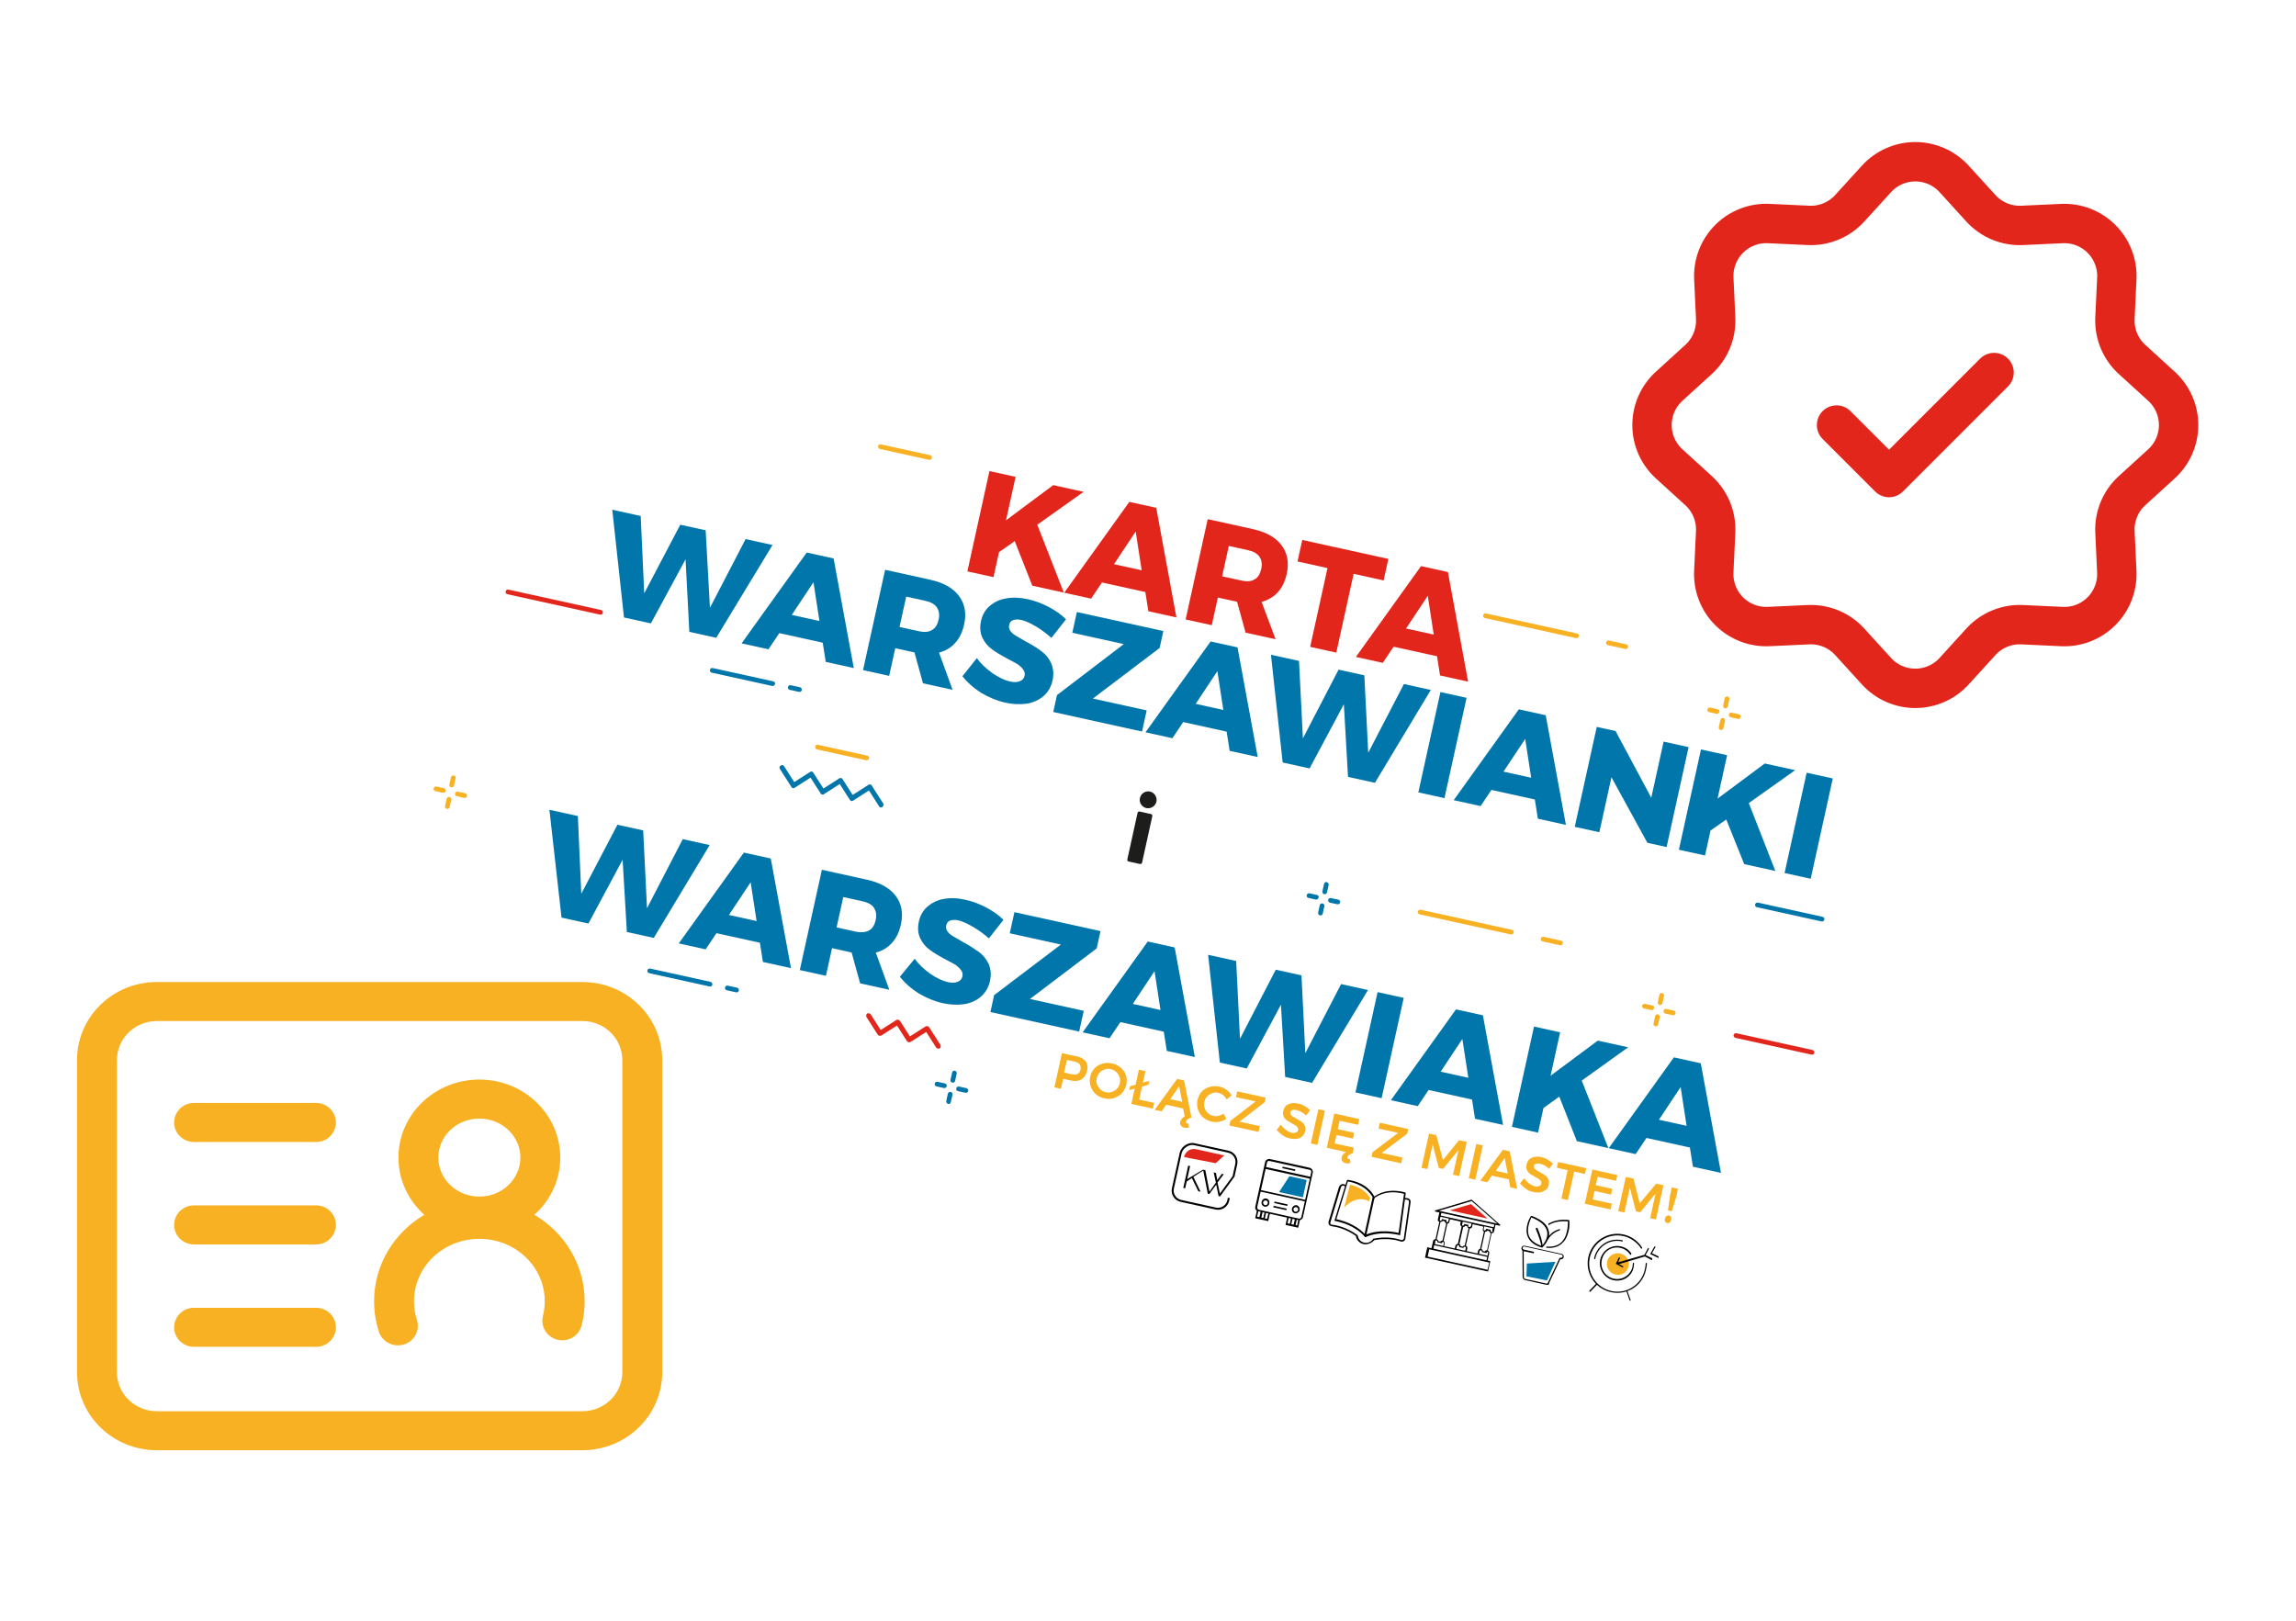 <svg width="405" height="286" viewBox="0 0 405 286" fill="none" xmlns="http://www.w3.org/2000/svg">
<g filter="url(#filter0_d_215_2585)">
<g clip-path="url(#clip0_215_2585)">
<path d="M382.636 90.045L59.964 19L22.501 189.149L345.173 260.194L382.636 90.045Z" fill="white"/>
<path d="M286.853 110.033L283.802 109.362C283.531 109.302 283.351 109.475 283.306 109.679C283.246 109.95 283.42 110.13 283.623 110.175L286.674 110.847C286.945 110.906 287.125 110.733 287.17 110.529C287.215 110.326 287.124 110.093 286.853 110.033Z" fill="#F7B122"/>
<path d="M278.177 108.123L262.111 104.585C261.907 104.541 261.659 104.699 261.615 104.903C261.555 105.174 261.728 105.354 261.932 105.399L277.998 108.936C278.269 108.996 278.449 108.822 278.494 108.619C278.606 108.431 278.448 108.182 278.177 108.123Z" fill="#F7B122"/>
<path d="M106.023 103.979L89.686 100.382C89.415 100.322 89.234 100.496 89.19 100.699C89.13 100.97 89.304 101.151 89.507 101.196L105.844 104.793C106.115 104.852 106.295 104.679 106.34 104.475C106.4 104.204 106.226 104.024 106.023 103.979Z" fill="#E3261C"/>
<path d="M164.063 76.672L155.386 74.761C155.115 74.702 154.935 74.875 154.89 75.079C154.845 75.282 155.004 75.53 155.207 75.575L163.884 77.485C164.155 77.545 164.336 77.371 164.38 77.168C164.425 76.965 164.266 76.717 164.063 76.672Z" fill="#F7B122"/>
<path d="M321.475 158.097L310.086 155.59C309.883 155.545 309.635 155.703 309.59 155.907C309.53 156.178 309.704 156.358 309.907 156.403L321.296 158.91C321.567 158.97 321.747 158.797 321.792 158.593C321.905 158.405 321.746 158.157 321.475 158.097Z" fill="#0076AA"/>
<path d="M141.117 117.605L139.49 117.247C139.219 117.187 139.038 117.361 138.993 117.564C138.934 117.835 139.107 118.016 139.311 118.06L140.938 118.419C141.209 118.478 141.389 118.305 141.434 118.102C141.479 117.898 141.32 117.65 141.117 117.605Z" fill="#0076AA"/>
<path d="M136.375 116.561L125.732 114.218C125.461 114.158 125.28 114.332 125.236 114.535C125.176 114.806 125.349 114.986 125.553 115.031L136.196 117.374C136.467 117.434 136.647 117.261 136.692 117.057C136.804 116.869 136.646 116.621 136.375 116.561Z" fill="#0076AA"/>
<path d="M304.234 119.546L303.95 120.834C303.905 121.037 304.064 121.285 304.267 121.33C304.471 121.375 304.719 121.216 304.764 121.013L305.047 119.725C305.107 119.454 304.933 119.273 304.73 119.228C304.527 119.184 304.278 119.342 304.234 119.546Z" fill="#F7B122"/>
<path d="M302.958 121.468L301.67 121.185C301.467 121.14 301.219 121.299 301.174 121.502C301.114 121.773 301.288 121.953 301.491 121.998L302.779 122.282C302.983 122.327 303.231 122.168 303.276 121.965C303.388 121.776 303.23 121.528 302.958 121.468Z" fill="#F7B122"/>
<path d="M303.996 124.824L304.28 123.536C304.339 123.265 304.166 123.085 303.962 123.04C303.691 122.98 303.511 123.154 303.466 123.357L303.183 124.645C303.123 124.916 303.296 125.096 303.5 125.141C303.703 125.186 303.951 125.027 303.996 124.824Z" fill="#F7B122"/>
<path d="M305.271 122.902L306.559 123.185C306.83 123.245 307.01 123.071 307.055 122.868C307.115 122.597 306.941 122.416 306.738 122.372L305.45 122.088C305.179 122.028 304.998 122.202 304.953 122.405C304.909 122.609 305.067 122.857 305.271 122.902Z" fill="#F7B122"/>
<path d="M187.653 100.914L182.094 99.69L178.992 91.828L176.217 93.776L175.247 98.183L170.638 97.168L174.533 79.475L179.143 80.49L177.456 88.15L185.786 81.953L191.141 83.132L182.969 88.937L187.653 100.914Z" fill="#E3261C"/>
<path d="M202.564 104.197L202.031 100.811L194.371 99.124L192.464 101.974L187.719 100.929L199.207 84.908L203.952 85.953L207.513 105.287L202.564 104.197ZM196.503 95.897L201.383 96.972L200.331 90.13L196.503 95.897Z" fill="#E3261C"/>
<path d="M219.714 107.973L218.212 102.525L218.145 102.51L214.823 101.779L213.748 106.66L209.139 105.645L213.034 87.952L220.965 89.698C223.338 90.221 224.981 91.151 226.03 92.519C227.079 93.888 227.414 95.596 226.981 97.562C226.683 98.918 226.158 100.01 225.407 100.84C224.655 101.67 223.678 102.236 222.541 102.555L225.001 109.137L219.714 107.973ZM215.576 98.036L218.965 98.782C219.914 98.991 220.705 98.952 221.284 98.582C221.931 98.227 222.283 97.594 222.477 96.712C222.671 95.831 222.535 95.161 222.164 94.582C221.727 93.988 221.094 93.636 220.145 93.427L216.755 92.68L215.576 98.036Z" fill="#E3261C"/>
<path d="M229.712 91.624L244.897 94.967L244.061 98.763L238.773 97.599L235.713 111.496L231.104 110.481L234.164 96.584L228.876 95.42L229.712 91.624Z" fill="#E3261C"/>
<path d="M254.016 115.525L253.482 112.138L245.822 110.452L243.915 113.301L239.17 112.257L250.658 96.236L255.403 97.28L258.964 116.615L254.016 115.525ZM248.022 107.24L252.902 108.315L251.85 101.473L248.022 107.24Z" fill="#E3261C"/>
<path d="M131.522 91.469L136.267 92.514L126.338 108.878L121.593 107.834L120.928 95.036L114.814 106.341L110.069 105.296L107.999 86.29L113.015 87.394L113.637 101.035L119.998 88.932L124.472 89.917L125.229 103.588L131.522 91.469Z" fill="#0076AA"/>
<path d="M145.657 113.132L145.124 109.745L137.463 108.058L135.557 110.908L130.812 109.863L142.299 93.842L147.044 94.887L150.606 114.221L145.657 113.132ZM139.663 104.847L144.544 105.921L143.492 99.08L139.663 104.847Z" fill="#0076AA"/>
<path d="M162.808 116.908L161.307 111.46L161.239 111.445L157.918 110.714L156.843 115.595L152.233 114.58L156.129 96.887L164.06 98.633C166.433 99.156 168.076 100.086 169.125 101.454C170.174 102.822 170.509 104.531 170.076 106.497C169.777 107.852 169.253 108.945 168.501 109.775C167.75 110.604 166.84 111.186 165.636 111.489L168.028 118.057L162.808 116.908ZM158.671 106.971L162.06 107.717C163.009 107.926 163.8 107.887 164.379 107.517C165.025 107.161 165.378 106.528 165.572 105.647C165.766 104.766 165.629 104.096 165.259 103.517C164.821 102.923 164.188 102.571 163.239 102.362L159.85 101.615L158.671 106.971Z" fill="#0076AA"/>
<path d="M182.717 106.864C181.707 106.286 180.871 105.888 180.125 105.724C179.583 105.605 179.078 105.636 178.695 105.765C178.311 105.893 178.101 106.203 178.011 106.609C177.922 107.016 177.998 107.317 178.209 107.648C178.421 107.979 178.782 108.272 179.159 108.497C179.536 108.722 180.102 109.06 180.923 109.525C182.069 110.132 183.011 110.695 183.735 111.281C184.474 111.799 185.032 112.491 185.41 113.356C185.788 114.221 185.918 115.244 185.665 116.397C185.411 117.549 184.848 118.491 184.059 119.171C183.27 119.85 182.239 120.334 181.065 120.502C179.891 120.669 178.626 120.604 177.338 120.321C175.847 119.992 174.483 119.408 173.096 118.605C171.724 117.734 170.653 116.788 169.762 115.667L172.316 112.463C173.018 113.47 173.968 114.319 175.069 115.13C176.185 115.873 177.21 116.383 178.159 116.592C178.837 116.741 179.409 116.725 179.875 116.544C180.342 116.362 180.62 116.068 180.724 115.593C180.814 115.187 180.753 114.818 180.473 114.472C180.262 114.141 179.9 113.848 179.538 113.555C179.093 113.315 178.528 112.978 177.759 112.595C176.614 111.988 175.672 111.425 175.001 110.922C174.262 110.404 173.703 109.712 173.31 108.915C172.917 108.117 172.787 107.094 173.041 105.941C173.28 104.857 173.76 103.967 174.549 103.288C175.338 102.609 176.301 102.11 177.475 101.942C178.664 101.707 179.929 101.772 181.353 102.086C182.641 102.369 183.816 102.841 185.03 103.464C186.175 104.071 187.223 104.799 188.038 105.619L185.469 108.891C184.572 108.125 183.659 107.426 182.717 106.864Z" fill="#0076AA"/>
<path d="M189.955 104.335L205.207 107.693L204.55 110.676L192.778 119.598L202.268 121.687L201.447 125.416L185.788 121.968L186.445 118.985L198.232 109.995L189.149 107.995L189.955 104.335Z" fill="#0076AA"/>
<path d="M216.903 128.819L216.37 125.432L208.71 123.745L206.803 126.595L202.058 125.55L213.545 109.529L218.291 110.574L221.852 129.908L216.903 128.819ZM210.909 120.534L215.79 121.608L214.738 114.767L210.909 120.534Z" fill="#0076AA"/>
<path d="M247.642 117.036L252.387 118.081L242.527 134.46L237.781 133.415L237.049 120.603L231.003 131.923L226.257 130.878L224.188 111.872L229.136 112.961L229.825 126.617L236.118 114.499L240.66 115.499L241.349 129.155L247.642 117.036Z" fill="#0076AA"/>
<path d="M258.693 119.469L254.083 118.454L250.187 136.147L254.797 137.162L258.693 119.469Z" fill="#0076AA"/>
<path d="M323.292 133.693L318.683 132.678L314.787 150.37L319.397 151.385L323.292 133.693Z" fill="#0076AA"/>
<path d="M271.268 140.789L270.735 137.402L263.075 135.715L261.168 138.565L256.423 137.52L267.911 121.499L272.656 122.544L276.217 141.878L271.268 140.789ZM265.207 132.489L270.087 133.563L269.035 126.722L265.207 132.489Z" fill="#0076AA"/>
<path d="M313.161 150.012L307.67 148.803L304.501 140.927L301.726 142.875L300.756 147.281L296.146 146.266L300.042 128.573L304.652 129.588L302.965 137.248L311.295 131.051L316.65 132.23L308.478 138.036L313.161 150.012Z" fill="#0076AA"/>
<path d="M293.978 145.789L290.589 145.043L284.249 133.483L282.115 143.177L277.777 142.222L281.657 124.597L284.979 125.328L291.273 137.091L293.452 127.194L297.859 128.164L293.978 145.789Z" fill="#0076AA"/>
<path d="M191.486 183.565C191.818 183.993 191.902 184.58 191.752 185.258C191.603 185.936 191.28 186.433 190.784 186.751C190.288 187.068 189.633 187.137 188.887 186.973L187.532 186.674L187.143 188.437L185.991 188.183L187.319 182.15L189.828 182.702C190.588 182.798 191.086 183.121 191.486 183.565ZM190.067 185.811C190.383 185.667 190.51 185.411 190.6 185.004C190.675 184.665 190.599 184.364 190.44 184.116C190.214 183.853 189.958 183.726 189.483 183.621L188.195 183.338L187.703 185.575L188.991 185.858C189.465 185.963 189.819 185.969 190.067 185.811Z" fill="#F7B122"/>
<path d="M197.699 184.72C198.114 185.095 198.446 185.524 198.613 186.058C198.779 186.592 198.795 187.164 198.676 187.707C198.557 188.249 198.302 188.761 197.926 189.176C197.55 189.591 197.069 189.84 196.52 190.075C195.986 190.242 195.414 190.258 194.803 190.123C194.193 189.989 193.681 189.734 193.266 189.358C192.851 188.983 192.534 188.487 192.367 187.952C192.201 187.418 192.185 186.846 192.304 186.304C192.423 185.761 192.678 185.249 193.054 184.834C193.43 184.419 193.911 184.17 194.445 184.003C194.979 183.837 195.552 183.82 196.162 183.955C196.772 184.089 197.284 184.344 197.699 184.72ZM194.861 185.019C194.478 185.147 194.229 185.306 193.951 185.6C193.673 185.894 193.531 186.218 193.456 186.557C193.367 186.964 193.36 187.318 193.504 187.634C193.632 188.018 193.859 188.281 194.085 188.544C194.379 188.822 194.703 188.964 195.042 189.039C195.381 189.113 195.735 189.12 196.119 188.992C196.502 188.863 196.751 188.704 197.029 188.41C197.307 188.116 197.449 187.792 197.524 187.453C197.613 187.046 197.62 186.692 197.476 186.376C197.348 185.993 197.189 185.745 196.895 185.467C196.601 185.189 196.277 185.046 195.938 184.971C195.531 184.882 195.177 184.875 194.861 185.019Z" fill="#F7B122"/>
<path d="M200.942 190.338L203.586 190.92L203.362 191.937L199.566 191.101L200.163 188.389L199.177 188.67L199.326 187.992L200.312 187.711L200.894 185.068L202.046 185.321L201.599 187.355L202.735 187.037L202.586 187.714L201.449 188.033L200.942 190.338Z" fill="#F7B122"/>
<path d="M209.478 193.851C209.312 193.957 209.215 194.078 209.185 194.213C209.17 194.281 209.155 194.349 209.208 194.432C209.261 194.514 209.261 194.514 209.328 194.529C209.464 194.559 209.532 194.574 209.615 194.521L209.736 195.259C209.435 195.335 209.149 195.343 208.946 195.298C208.675 195.238 208.486 195.126 208.313 194.945C208.207 194.78 208.116 194.547 208.176 194.276C208.266 193.869 208.544 193.575 208.957 193.31L208.698 191.903L205.716 191.246L204.89 192.415L203.67 192.146L207.642 186.695L208.862 186.964L210.177 193.579L210.042 193.549C209.824 193.572 209.575 193.731 209.478 193.851ZM206.429 190.266L208.531 190.729L207.998 187.982L206.429 190.266Z" fill="#F7B122"/>
<path d="M215.757 189.548C215.515 189.353 215.191 189.21 214.92 189.151C214.514 189.061 214.16 189.054 213.844 189.198C213.46 189.327 213.212 189.485 212.934 189.779C212.656 190.074 212.514 190.398 212.439 190.737C212.364 191.075 212.343 191.497 212.486 191.813C212.615 192.197 212.774 192.445 213.068 192.723C213.362 193.001 213.686 193.143 214.025 193.218C214.296 193.278 214.65 193.284 214.951 193.209C215.252 193.133 215.568 192.989 215.816 192.83L216.33 193.725C215.916 193.99 215.517 194.186 215.081 194.232C214.629 194.346 214.208 194.324 213.733 194.22C213.123 194.086 212.678 193.845 212.196 193.455C211.781 193.079 211.464 192.583 211.297 192.049C211.13 191.515 211.114 190.942 211.234 190.4C211.353 189.858 211.608 189.345 211.984 188.931C212.359 188.516 212.841 188.266 213.375 188.1C213.909 187.933 214.481 187.917 215.091 188.051C215.498 188.141 215.958 188.313 216.32 188.606C216.696 188.831 216.976 189.177 217.24 189.59L216.368 190.322C216.224 190.006 215.998 189.743 215.757 189.548Z" fill="#F7B122"/>
<path d="M218.246 188.888L223.263 189.992L223.084 190.806L218.633 194.233L222.226 195.024L222.002 196.041L216.85 194.906L217.029 194.093L221.48 190.666L218.023 189.905L218.246 188.888Z" fill="#F7B122"/>
<path d="M229.531 192.51C229.207 192.367 228.951 192.24 228.68 192.18C228.408 192.12 228.19 192.143 227.972 192.166C227.806 192.272 227.641 192.378 227.611 192.513C227.581 192.649 227.604 192.867 227.657 192.95C227.763 193.115 227.884 193.213 228.004 193.311C228.193 193.423 228.381 193.536 228.637 193.663C229.014 193.888 229.323 194.099 229.58 194.226C229.821 194.421 229.994 194.602 230.138 194.918C230.282 195.234 230.29 195.52 230.2 195.926C230.111 196.333 229.983 196.589 229.72 196.816C229.457 197.042 229.141 197.186 228.772 197.247C228.404 197.308 227.982 197.286 227.507 197.181C227.033 197.077 226.573 196.905 226.211 196.612C225.782 196.304 225.487 196.026 225.208 195.68L225.907 194.768C226.186 195.114 226.48 195.392 226.774 195.67C227.151 195.895 227.46 196.105 227.799 196.18C228.138 196.254 228.356 196.231 228.589 196.14C228.823 196.05 228.92 195.929 228.965 195.726C229.01 195.522 228.972 195.372 228.919 195.289C228.813 195.124 228.693 195.026 228.572 194.928C228.384 194.816 228.195 194.703 227.939 194.576C227.562 194.35 227.253 194.14 226.997 194.013C226.755 193.818 226.582 193.637 226.438 193.321C226.28 193.073 226.287 192.719 226.376 192.312C226.451 191.974 226.593 191.65 226.856 191.423C227.119 191.197 227.435 191.053 227.804 190.992C228.173 190.931 228.594 190.953 229.069 191.057C229.476 191.147 229.867 191.304 230.177 191.515C230.553 191.74 230.863 191.95 231.089 192.213L230.391 193.125C230.149 192.93 229.84 192.72 229.531 192.51Z" fill="#F7B122"/>
<path d="M233.703 192.291L232.551 192.038L231.222 198.071L232.375 198.324L233.703 192.291Z" fill="#F7B122"/>
<path d="M237.949 200.12C237.783 200.226 237.686 200.347 237.656 200.482C237.641 200.55 237.626 200.618 237.679 200.701C237.732 200.783 237.732 200.783 237.8 200.798C237.935 200.828 238.003 200.843 238.086 200.79L238.207 201.528C237.906 201.604 237.62 201.612 237.417 201.567C237.146 201.507 236.89 201.38 236.784 201.214C236.678 201.049 236.587 200.816 236.647 200.544C236.737 200.138 237.015 199.844 237.428 199.579L234.039 198.833L235.367 192.8L239.773 193.77L239.55 194.787L236.296 194.07L235.967 195.562L238.882 196.203L238.658 197.22L235.743 196.579L235.415 198.07L238.805 198.816L238.581 199.833C238.362 199.856 238.114 200.015 237.949 200.12Z" fill="#F7B122"/>
<path d="M243.394 194.425L248.411 195.53L248.232 196.343L243.713 199.755L247.374 200.561L247.15 201.578L241.93 200.428L242.11 199.615L246.628 196.203L243.17 195.442L243.394 194.425Z" fill="#F7B122"/>
<path d="M252.072 196.336L253.36 196.619L254.528 200.999L257.36 197.5L258.716 197.798L257.387 203.832L256.303 203.593L257.258 199.254L254.539 202.565L253.793 202.401L252.716 198.254L251.761 202.593L250.744 202.369L252.072 196.336Z" fill="#F7B122"/>
<path d="M261.563 198.425L260.41 198.172L259.082 204.205L260.234 204.459L261.563 198.425Z" fill="#F7B122"/>
<path d="M266.403 205.817L266.145 204.409L263.162 203.753L262.336 204.921L261.116 204.653L265.088 199.201L266.308 199.47L267.624 206.085L266.403 205.817ZM263.846 202.908L265.947 203.371L265.415 200.624L263.846 202.908Z" fill="#F7B122"/>
<path d="M272.509 201.972C272.185 201.83 271.929 201.702 271.658 201.643C271.386 201.583 271.168 201.606 270.95 201.629C270.784 201.735 270.619 201.84 270.589 201.976C270.559 202.112 270.582 202.33 270.635 202.413C270.741 202.578 270.862 202.676 270.982 202.773C271.103 202.871 271.359 202.998 271.615 203.126C271.992 203.351 272.301 203.561 272.557 203.689C272.799 203.884 272.972 204.064 273.116 204.38C273.26 204.696 273.268 204.982 273.178 205.389C273.089 205.796 272.961 206.052 272.63 206.263C272.367 206.49 272.051 206.634 271.683 206.694C271.314 206.755 270.892 206.734 270.418 206.629C269.943 206.525 269.483 206.352 269.121 206.06C268.692 205.752 268.398 205.474 268.118 205.128L268.817 204.216C269.096 204.561 269.39 204.839 269.684 205.117C270.061 205.342 270.37 205.553 270.709 205.627C271.048 205.702 271.266 205.679 271.5 205.588C271.733 205.497 271.831 205.377 271.875 205.173C271.92 204.97 271.882 204.819 271.829 204.737C271.724 204.571 271.603 204.474 271.482 204.376C271.362 204.278 271.105 204.151 270.849 204.023C270.472 203.798 270.163 203.588 269.907 203.461C269.666 203.265 269.492 203.085 269.348 202.769C269.19 202.521 269.197 202.167 269.286 201.76C269.361 201.421 269.503 201.097 269.766 200.871C270.029 200.645 270.345 200.501 270.714 200.44C271.083 200.379 271.505 200.401 271.911 200.49C272.318 200.58 272.71 200.737 273.019 200.947C273.396 201.173 273.705 201.383 273.931 201.646L273.233 202.558C273.127 202.393 272.818 202.183 272.509 201.972Z" fill="#F7B122"/>
<path d="M274.85 201.351L279.798 202.44L279.574 203.457L277.676 203.039L276.572 208.056L275.419 207.802L276.524 202.786L274.626 202.368L274.85 201.351Z" fill="#F7B122"/>
<path d="M280.882 202.679L285.288 203.649L285.064 204.666L281.81 203.95L281.482 205.441L284.397 206.083L284.173 207.099L281.258 206.458L280.93 207.949L284.319 208.695L284.095 209.712L279.553 208.712L280.882 202.679Z" fill="#F7B122"/>
<path d="M286.782 203.978L288.138 204.277L289.238 208.641L292.137 205.157L293.425 205.441L292.097 211.474L291.08 211.25L292.036 206.912L289.317 210.222L288.571 210.058L287.494 205.912L286.538 210.25L285.454 210.011L286.782 203.978Z" fill="#F7B122"/>
<path d="M294.746 211.062C294.852 211.227 294.822 211.363 294.777 211.566C294.732 211.77 294.635 211.89 294.537 212.011C294.372 212.117 294.221 212.155 294.085 212.125C293.95 212.095 293.761 211.982 293.724 211.832C293.618 211.666 293.648 211.531 293.692 211.328C293.737 211.124 293.835 211.004 293.932 210.883C294.098 210.777 294.248 210.739 294.384 210.769C294.587 210.814 294.708 210.911 294.746 211.062ZM294.901 205.837L295.986 206.075L295.658 207.567L294.902 210.03L294.224 209.881L294.573 207.328L294.901 205.837Z" fill="#F7B122"/>
<path d="M233.549 152.314L233.266 153.602C233.206 153.873 233.379 154.053 233.583 154.098C233.854 154.158 234.034 153.984 234.079 153.781L234.363 152.493C234.422 152.222 234.249 152.041 234.045 151.996C233.857 151.884 233.609 152.043 233.549 152.314Z" fill="#0076AA"/>
<path d="M232.274 154.236L230.986 153.952C230.782 153.908 230.534 154.066 230.49 154.27C230.43 154.541 230.603 154.721 230.807 154.766L232.095 155.049C232.298 155.094 232.546 154.936 232.591 154.732C232.651 154.461 232.545 154.296 232.274 154.236Z" fill="#0076AA"/>
<path d="M233.327 157.524L233.611 156.236C233.67 155.965 233.497 155.785 233.293 155.74C233.022 155.68 232.842 155.854 232.797 156.057L232.514 157.345C232.454 157.616 232.627 157.797 232.831 157.842C233.034 157.886 233.267 157.796 233.327 157.524Z" fill="#0076AA"/>
<path d="M234.604 155.602L235.892 155.886C236.095 155.93 236.343 155.772 236.388 155.568C236.448 155.297 236.274 155.117 236.071 155.072L234.783 154.789C234.512 154.729 234.331 154.902 234.286 155.106C234.242 155.309 234.332 155.542 234.604 155.602Z" fill="#0076AA"/>
<path d="M152.962 129.666L144.285 127.755C144.014 127.696 143.833 127.869 143.788 128.073C143.744 128.276 143.902 128.524 144.106 128.569L152.782 130.479C153.054 130.539 153.234 130.365 153.279 130.162C153.391 129.974 153.233 129.725 152.962 129.666Z" fill="#F7B122"/>
<path d="M130.018 170.6L128.391 170.241C128.12 170.182 127.94 170.355 127.895 170.559C127.835 170.83 128.009 171.01 128.212 171.055L129.839 171.413C130.11 171.473 130.29 171.299 130.335 171.096C130.38 170.893 130.221 170.644 130.018 170.6Z" fill="#0076AA"/>
<path d="M125.341 169.57L114.699 167.227C114.428 167.167 114.247 167.34 114.202 167.544C114.143 167.815 114.316 167.995 114.52 168.04L125.162 170.383C125.434 170.443 125.614 170.269 125.659 170.066C125.703 169.863 125.545 169.615 125.341 169.57Z" fill="#0076AA"/>
<path d="M167.948 185.56L167.664 186.848C167.604 187.119 167.778 187.3 167.981 187.345C168.252 187.404 168.433 187.231 168.477 187.027L168.761 185.739C168.806 185.536 168.647 185.288 168.444 185.243C168.24 185.198 168.007 185.289 167.948 185.56Z" fill="#0076AA"/>
<path d="M166.671 187.483L165.383 187.199C165.112 187.14 164.932 187.313 164.887 187.517C164.827 187.788 165.001 187.968 165.204 188.013L166.492 188.296C166.763 188.356 166.944 188.183 166.988 187.979C167.033 187.776 166.942 187.543 166.671 187.483Z" fill="#0076AA"/>
<path d="M167.725 190.771L168.009 189.483C168.069 189.212 167.895 189.032 167.692 188.987C167.421 188.927 167.24 189.101 167.196 189.304L166.912 190.592C166.867 190.795 167.026 191.043 167.229 191.088C167.418 191.201 167.666 191.042 167.725 190.771Z" fill="#0076AA"/>
<path d="M169.002 188.849L170.29 189.133C170.561 189.192 170.742 189.019 170.786 188.815C170.831 188.612 170.672 188.364 170.469 188.319L169.181 188.036C168.91 187.976 168.73 188.149 168.685 188.353C168.625 188.624 168.731 188.789 169.002 188.849Z" fill="#0076AA"/>
<path d="M79.555 133.476L79.271 134.764C79.212 135.035 79.385 135.215 79.589 135.26C79.86 135.32 80.04 135.146 80.085 134.943L80.368 133.655C80.428 133.384 80.255 133.203 80.051 133.158C79.848 133.114 79.6 133.272 79.555 133.476Z" fill="#F7B122"/>
<path d="M78.28 135.398L76.992 135.114C76.788 135.07 76.54 135.228 76.495 135.432C76.436 135.703 76.609 135.883 76.813 135.928L78.101 136.211C78.372 136.271 78.552 136.098 78.597 135.894C78.642 135.691 78.551 135.458 78.28 135.398Z" fill="#F7B122"/>
<path d="M79.318 138.754L79.602 137.466C79.662 137.195 79.488 137.014 79.285 136.97C79.081 136.925 78.833 137.083 78.788 137.287L78.505 138.575C78.46 138.778 78.619 139.026 78.822 139.071C79.025 139.116 79.273 138.957 79.318 138.754Z" fill="#F7B122"/>
<path d="M80.595 136.831L81.883 137.115C82.154 137.175 82.334 137.001 82.379 136.798C82.424 136.595 82.265 136.346 82.062 136.302L80.774 136.018C80.503 135.958 80.322 136.132 80.278 136.335C80.233 136.539 80.324 136.772 80.595 136.831Z" fill="#F7B122"/>
<path d="M137.585 132.037L139.594 135.181C139.685 135.414 140.024 135.488 140.204 135.315L143.347 133.306C143.114 133.397 142.843 133.337 142.737 133.172L144.746 136.315C144.837 136.548 145.176 136.623 145.356 136.449L148.499 134.44C148.334 134.546 147.995 134.471 147.889 134.306L149.898 137.449C150.056 137.697 150.328 137.757 150.508 137.584L153.651 135.575C153.486 135.68 153.147 135.606 153.041 135.44L155.05 138.584C155.141 138.817 155.479 138.891 155.66 138.718C155.825 138.612 155.9 138.273 155.794 138.108L153.785 134.965C153.695 134.731 153.356 134.657 153.175 134.83L150.032 136.839C150.265 136.748 150.537 136.808 150.642 136.973L148.633 133.83C148.543 133.597 148.204 133.522 148.023 133.696L144.88 135.705C145.046 135.599 145.385 135.674 145.49 135.839L143.482 132.696C143.323 132.448 143.052 132.388 142.871 132.562L139.728 134.57C139.894 134.465 140.233 134.539 140.338 134.705L138.33 131.562C138.171 131.314 137.9 131.254 137.72 131.427C137.486 131.518 137.427 131.789 137.585 132.037Z" fill="#0076AA"/>
<path d="M165.891 180.701L163.882 177.558C163.776 177.393 163.505 177.333 163.272 177.424L160.129 179.433C160.309 179.259 160.648 179.334 160.739 179.567L158.73 176.424C158.556 176.243 158.285 176.184 158.12 176.289L154.977 178.298C155.157 178.125 155.496 178.199 155.587 178.433L153.578 175.289C153.472 175.124 153.133 175.049 152.968 175.155C152.803 175.261 152.728 175.6 152.834 175.765L154.842 178.908C154.948 179.074 155.287 179.148 155.453 179.043L158.596 177.034C158.348 177.192 158.076 177.133 157.986 176.899L159.994 180.043C160.1 180.208 160.439 180.283 160.604 180.177L163.748 178.168C163.567 178.342 163.296 178.282 163.137 178.034L165.146 181.177C165.252 181.342 165.523 181.402 165.756 181.311C165.922 181.206 165.981 180.934 165.891 180.701Z" fill="#E3261C"/>
<path d="M120.436 144.395L125.181 145.44L115.32 161.819L110.575 160.774L109.827 148.029L103.796 159.282L99.051 158.237L96.913 139.216L101.929 140.32L102.536 154.029L108.912 141.858L113.453 142.858L114.128 156.581L120.436 144.395Z" fill="#0076AA"/>
<path d="M134.573 166.058L134.04 162.671L126.379 160.985L124.473 163.834L119.728 162.79L131.215 146.769L135.961 147.813L139.522 167.148L134.573 166.058ZM128.579 157.773L133.46 158.848L132.408 152.006L128.579 157.773Z" fill="#0076AA"/>
<path d="M151.723 169.834L150.221 164.386L150.086 164.357L146.764 163.625L145.69 168.506L141.08 167.491L144.976 149.798L152.907 151.545C155.212 152.052 156.922 152.997 157.972 154.366C159.021 155.734 159.355 157.442 158.923 159.408C158.624 160.764 158.099 161.856 157.348 162.686C156.597 163.516 155.687 164.097 154.483 164.401L156.875 170.969L151.723 169.834ZM147.57 159.965L150.96 160.711C151.909 160.92 152.714 160.813 153.278 160.511C153.925 160.156 154.278 159.522 154.472 158.641C154.666 157.76 154.529 157.09 154.159 156.511C153.789 155.932 153.088 155.565 152.139 155.356L148.749 154.609L147.57 159.965Z" fill="#0076AA"/>
<path d="M171.617 159.858C170.607 159.28 169.771 158.883 169.025 158.718C168.483 158.599 167.978 158.63 167.595 158.759C167.211 158.888 167.001 159.197 166.911 159.603C166.822 160.01 166.898 160.311 167.109 160.642C167.32 160.973 167.682 161.266 168.059 161.491C168.436 161.716 169.002 162.054 169.823 162.519C170.969 163.127 171.896 163.757 172.635 164.275C173.374 164.793 173.932 165.485 174.378 166.365C174.756 167.23 174.886 168.254 174.632 169.406C174.379 170.558 173.816 171.501 173.027 172.18C172.237 172.859 171.207 173.343 170.033 173.511C168.859 173.678 167.594 173.613 166.306 173.33C164.814 173.001 163.45 172.417 162.064 171.614C160.692 170.743 159.621 169.797 158.73 168.677L161.351 165.487C162.054 166.494 163.004 167.343 164.105 168.154C165.22 168.897 166.245 169.407 167.194 169.616C167.872 169.765 168.444 169.749 168.911 169.568C169.377 169.386 169.655 169.092 169.76 168.617C169.849 168.211 169.788 167.842 169.509 167.496C169.298 167.165 168.936 166.872 168.574 166.579C168.129 166.339 167.564 166.002 166.795 165.619C165.649 165.012 164.707 164.449 164.036 163.946C163.297 163.428 162.739 162.736 162.346 161.939C161.953 161.141 161.823 160.118 162.077 158.965C162.315 157.881 162.795 156.991 163.585 156.312C164.374 155.633 165.337 155.134 166.443 154.952C167.632 154.716 168.897 154.781 170.321 155.095C171.609 155.378 172.852 155.865 173.997 156.473C175.143 157.08 176.191 157.809 177.005 158.628L174.437 161.9C173.487 161.051 172.559 160.421 171.617 159.858Z" fill="#0076AA"/>
<path d="M178.937 157.276L194.121 160.619L193.45 163.669L181.677 172.591L191.167 174.681L190.361 178.341L174.702 174.894L175.359 171.911L187.132 162.989L178.116 161.004L178.937 157.276Z" fill="#0076AA"/>
<path d="M205.816 181.745L205.283 178.358L197.623 176.671L195.716 179.521L190.971 178.476L202.458 162.455L207.204 163.5L210.765 182.834L205.816 181.745ZM199.822 173.46L204.703 174.534L203.651 167.693L199.822 173.46Z" fill="#0076AA"/>
<path d="M236.558 169.963L241.303 171.007L231.443 187.387L226.697 186.342L225.95 173.597L219.919 184.849L215.173 183.805L213.104 164.798L218.052 165.888L218.726 179.612L225.034 167.425L229.576 168.425L230.25 182.149L236.558 169.963Z" fill="#0076AA"/>
<path d="M247.606 172.395L242.996 171.38L239.101 189.073L243.71 190.088L247.606 172.395Z" fill="#0076AA"/>
<path d="M260.184 193.715L259.651 190.328L251.991 188.642L250.084 191.491L245.339 190.447L256.827 174.426L261.572 175.47L265.133 194.805L260.184 193.715ZM254.123 185.415L259.003 186.49L257.951 179.648L254.123 185.415Z" fill="#0076AA"/>
<path d="M283.708 198.894L278.15 197.67L275.047 189.809L272.258 191.825L271.303 196.163L266.693 195.148L270.589 177.455L275.198 178.47L273.512 186.13L281.842 179.933L287.197 181.112L279.01 186.985L283.708 198.894Z" fill="#0076AA"/>
<path d="M298.62 202.178L298.086 198.791L290.426 197.104L288.52 199.954L283.774 198.909L295.262 182.888L300.007 183.933L303.569 203.267L298.62 202.178ZM292.626 193.893L297.507 194.967L296.454 188.126L292.626 193.893Z" fill="#0076AA"/>
<path d="M275.346 162.298L272.295 161.626C272.024 161.566 271.844 161.74 271.799 161.943C271.739 162.215 271.913 162.395 272.116 162.44L275.167 163.111C275.438 163.171 275.618 162.997 275.663 162.794C275.708 162.591 275.617 162.358 275.346 162.298Z" fill="#F7B122"/>
<path d="M266.669 160.388L250.603 156.85C250.4 156.806 250.152 156.964 250.107 157.167C250.047 157.439 250.221 157.619 250.424 157.664L266.49 161.201C266.761 161.261 266.941 161.087 266.986 160.884C267.099 160.695 266.94 160.447 266.669 160.388Z" fill="#F7B122"/>
<path d="M319.646 181.576L306.291 178.635C306.02 178.576 305.84 178.749 305.795 178.953C305.75 179.156 305.909 179.404 306.112 179.449L319.534 182.404C319.806 182.464 319.986 182.29 320.031 182.087C320.076 181.884 319.917 181.635 319.646 181.576Z" fill="#E3261C"/>
<path d="M292.71 171.878L292.427 173.166C292.382 173.369 292.541 173.618 292.744 173.662C292.947 173.707 293.195 173.549 293.24 173.345L293.524 172.057C293.583 171.786 293.41 171.606 293.207 171.561C293.018 171.448 292.77 171.607 292.71 171.878Z" fill="#F7B122"/>
<path d="M291.45 173.733L290.162 173.45C289.958 173.405 289.71 173.563 289.665 173.767C289.606 174.038 289.779 174.218 289.983 174.263L291.27 174.547C291.474 174.591 291.722 174.433 291.767 174.23C291.879 174.041 291.721 173.793 291.45 173.733Z" fill="#F7B122"/>
<path d="M292.489 177.089L292.773 175.801C292.832 175.53 292.659 175.349 292.456 175.305C292.184 175.245 292.004 175.418 291.959 175.622L291.676 176.91C291.616 177.181 291.79 177.361 291.993 177.406C292.196 177.451 292.429 177.36 292.489 177.089Z" fill="#F7B122"/>
<path d="M293.763 175.166L295.051 175.45C295.322 175.509 295.502 175.336 295.547 175.133C295.607 174.861 295.433 174.681 295.23 174.636L293.942 174.353C293.671 174.293 293.49 174.467 293.446 174.67C293.401 174.873 293.559 175.121 293.763 175.166Z" fill="#F7B122"/>
<path d="M199.109 148.343C198.905 148.298 198.812 148.153 198.857 147.949L200.654 139.783C200.699 139.579 200.845 139.486 201.049 139.531L203.005 139.962C203.192 140.003 203.302 140.152 203.257 140.356L201.459 148.522C201.414 148.726 201.252 148.815 201.065 148.774L199.109 148.343ZM201.074 137.147C201.25 136.347 202.043 135.826 202.842 136.002C203.642 136.178 204.159 136.988 203.983 137.787C203.807 138.587 203.001 139.087 202.202 138.911C201.402 138.735 200.898 137.946 201.074 137.147Z" fill="#1D1E1B"/>
<path d="M259.481 208.775L255.756 209.873L257.451 210.247L259.078 210.605L260.773 210.978L262.399 211.336L259.481 208.775Z" fill="#E3261C"/>
<path d="M264.585 212.386L259.645 208.029C259.645 208.029 259.577 208.014 259.51 207.999L253.197 209.879C253.129 209.864 253.114 209.931 253.099 209.999C253.084 210.067 253.152 210.082 253.22 210.097L253.898 210.246L253.793 210.721L253.733 210.992L253.629 211.466C253.584 211.67 253.69 211.835 253.893 211.88L253.222 214.93C253.071 214.968 252.838 215.059 252.793 215.262L252.689 215.737L252.644 215.94L252.509 216.55L251.764 216.386L251.361 218.217L262.478 220.664L262.881 218.834L262.407 218.73L262.541 218.119L262.586 217.916L262.69 217.442C262.735 217.238 262.629 217.073 262.441 216.96L263.112 213.91C263.248 213.94 263.496 213.781 263.526 213.645L263.63 213.171L263.69 212.9L263.795 212.425L264.473 212.574C264.54 212.589 264.608 212.604 264.623 212.537C264.638 212.469 264.653 212.401 264.585 212.386ZM253.983 211.473L254.087 210.999L255.579 211.327L255.474 211.801C255.459 211.869 255.362 211.99 255.294 211.975C255.226 211.96 255.105 211.862 255.135 211.727L255.165 211.591L254.352 211.412L254.322 211.548C254.307 211.616 254.209 211.736 254.074 211.706C254.006 211.691 253.953 211.609 253.983 211.473ZM261.757 213.611L261.085 216.662C260.934 216.7 260.769 216.805 260.724 217.009L260.62 217.483L258.722 217.065L258.826 216.591C258.871 216.387 258.765 216.222 258.577 216.109L259.248 213.059C259.452 213.104 259.632 212.93 259.662 212.795L259.767 212.32L261.665 212.738L261.56 213.213C261.53 213.348 261.568 213.499 261.757 213.611ZM261.907 217.127L261.568 217.052C261.53 216.902 261.492 216.751 261.288 216.706L261.96 213.656C262.096 213.686 262.261 213.58 262.359 213.459L262.698 213.534C262.736 213.685 262.773 213.835 262.977 213.88L262.305 216.93C262.102 216.886 262.004 217.006 261.907 217.127ZM258.373 216.065C258.223 216.103 258.072 216.141 258.043 216.276L257.636 216.187C257.666 216.051 257.56 215.886 257.424 215.856L258.096 212.805C258.232 212.835 258.397 212.729 258.427 212.594L258.834 212.683C258.804 212.819 258.91 212.984 259.045 213.014L258.373 216.065ZM257.244 216.029C257.38 216.059 257.433 216.142 257.403 216.277L257.388 216.345L258.133 216.509L258.148 216.442C258.163 216.374 258.261 216.253 258.396 216.283C258.464 216.298 258.585 216.395 258.555 216.531L258.451 217.006L256.891 216.662L256.996 216.188C257.026 216.052 257.176 216.014 257.244 216.029ZM259.406 212.667C259.391 212.735 259.293 212.856 259.158 212.826C259.022 212.796 258.969 212.713 258.999 212.578L259.029 212.442L258.283 212.278L258.253 212.413C258.238 212.481 258.141 212.602 258.005 212.572C257.937 212.557 257.885 212.474 257.914 212.339L258.019 211.864L259.578 212.208L259.474 212.682L259.406 212.667ZM257.825 212.746L257.153 215.796C256.935 215.819 256.77 215.925 256.725 216.128L256.62 216.603L254.722 216.185L254.827 215.71C254.871 215.507 254.766 215.341 254.645 215.244L255.317 212.193C255.52 212.238 255.633 212.05 255.663 211.914L255.767 211.44L257.665 211.857L257.561 212.332C257.599 212.482 257.704 212.648 257.825 212.746ZM254.495 211.728L254.834 211.803C254.872 211.953 254.91 212.104 255.113 212.149L254.442 215.199C254.291 215.237 254.141 215.275 254.043 215.395L253.704 215.321C253.666 215.17 253.628 215.02 253.425 214.975L254.097 211.925C254.315 211.902 254.398 211.849 254.495 211.728ZM253.132 215.337C253.147 215.269 253.245 215.149 253.38 215.178C253.448 215.193 253.569 215.291 253.539 215.427L253.524 215.494L254.337 215.673L254.352 215.606C254.367 215.538 254.465 215.417 254.6 215.447C254.668 215.462 254.721 215.545 254.691 215.68L254.587 216.155L253.095 215.826L253.2 215.352L253.132 215.337ZM262.402 220.363L251.827 218.035L252.111 216.747L262.686 219.075L262.402 220.363ZM262.203 218.685L252.848 216.625L252.983 216.015L254.745 216.403L256.643 216.821L258.677 217.269L260.575 217.687L262.338 218.075L262.203 218.685ZM262.487 217.397L262.382 217.871L260.891 217.543L260.995 217.068C261.01 217.001 261.108 216.88 261.244 216.91C261.311 216.925 261.432 217.022 261.402 217.158L261.387 217.226L262.201 217.405L262.216 217.337C262.231 217.269 262.328 217.149 262.464 217.178C262.396 217.164 262.517 217.261 262.487 217.397ZM263.338 213.533C263.323 213.601 263.225 213.721 263.089 213.691C263.022 213.676 262.901 213.579 262.931 213.443L262.961 213.308L262.147 213.129L262.117 213.264C262.102 213.332 262.005 213.453 261.869 213.423C261.801 213.408 261.681 213.31 261.711 213.175L261.815 212.7L263.306 213.028L263.202 213.503L263.338 213.533ZM263.487 212.855L261.724 212.467L259.826 212.049L257.793 211.601L255.894 211.183L254.132 210.795L254.236 210.321L263.591 212.38L263.487 212.855ZM253.822 209.945L259.6 208.232L264.125 212.214L253.822 209.945Z" fill="#020203"/>
<path d="M229.01 211.59L221.96 210.037C221.553 209.948 221.341 209.617 221.431 209.21L223.162 201.347C223.237 201.008 223.65 200.744 223.989 200.818L231.039 202.37C231.378 202.445 231.643 202.859 231.568 203.198L229.837 211.061C229.747 211.468 229.348 211.664 229.01 211.59ZM223.983 201.172C223.711 201.112 223.546 201.218 223.501 201.421L221.77 209.285C221.725 209.488 221.816 209.721 222.087 209.781L229.137 211.333C229.34 211.378 229.521 211.205 229.566 211.001L231.297 203.138C231.342 202.935 231.236 202.769 231.033 202.724L223.983 201.172Z" fill="#020203"/>
<path d="M231.253 203.981L223.187 202.205L223.112 202.544L231.179 204.32L231.253 203.981Z" fill="#020203"/>
<path d="M230.358 208.048L222.291 206.272L222.231 206.543L230.298 208.319L230.358 208.048Z" fill="#020203"/>
<path d="M228.488 202.661L226.251 202.169L226.191 202.44L228.428 202.933L228.488 202.661Z" fill="#020203"/>
<path d="M227.129 208.83L224.824 208.323L224.765 208.594L227.069 209.101L227.129 208.83Z" fill="#020203"/>
<path d="M226.965 209.576L224.66 209.068L224.6 209.34L226.905 209.847L226.965 209.576Z" fill="#020203"/>
<path d="M223.065 209.215C222.658 209.125 222.461 208.727 222.536 208.388C222.626 207.981 222.971 207.702 223.378 207.791C223.785 207.881 223.981 208.28 223.892 208.686C223.817 209.025 223.471 209.304 223.065 209.215ZM223.303 208.13C223.1 208.086 222.852 208.244 222.807 208.447C222.762 208.651 222.921 208.899 223.124 208.944C223.396 209.003 223.576 208.83 223.621 208.627C223.68 208.355 223.575 208.19 223.303 208.13Z" fill="#020203"/>
<path d="M228.419 210.394C228.012 210.304 227.816 209.905 227.891 209.566C227.98 209.16 228.394 208.895 228.733 208.97C229.072 209.045 229.336 209.458 229.246 209.865C229.172 210.204 228.758 210.468 228.419 210.394ZM228.658 209.309C228.455 209.264 228.206 209.423 228.162 209.626C228.117 209.83 228.275 210.078 228.479 210.122C228.682 210.167 228.93 210.009 228.975 209.805C229.035 209.534 228.861 209.354 228.658 209.309Z" fill="#020203"/>
<path d="M223.71 211.774L221.405 211.266L221.719 209.843L221.99 209.902L221.751 210.987L223.514 211.375L223.752 210.29L224.024 210.35L223.71 211.774Z" fill="#020203"/>
<path d="M228.997 212.937L226.76 212.445L227.073 211.021L227.344 211.081L227.106 212.166L228.8 212.539L229.039 211.454L229.31 211.514L228.997 212.937Z" fill="#020203"/>
<path d="M222.736 210.066L222.397 209.992L222.129 211.212L222.468 211.287L222.736 210.066Z" fill="#020203"/>
<path d="M223.346 210.201L223.075 210.141L222.792 211.429L223.063 211.489L223.346 210.201Z" fill="#020203"/>
<path d="M228.022 211.23L227.751 211.171L227.482 212.391L227.753 212.451L228.022 211.23Z" fill="#020203"/>
<path d="M228.768 211.394L228.429 211.32L228.145 212.608L228.484 212.682L228.768 211.394Z" fill="#020203"/>
<path d="M225.62 206.65L229.823 207.575L230.495 204.525L227.444 203.853L225.62 206.65Z" fill="#0076AA"/>
<path d="M276.781 213.153C276.893 212.324 276.809 211.737 276.824 211.669C276.771 211.587 276.771 211.587 276.703 211.572C274.896 211.387 273.797 211.856 273.151 212.211C273.136 212.279 273.121 212.347 273.106 212.414C273.159 212.497 273.227 212.512 273.241 212.444C273.82 212.074 274.904 211.673 276.576 211.828C276.554 212.25 276.61 214.252 275.498 215.429C274.86 216.07 273.942 216.365 272.827 216.262C272.76 216.247 272.745 216.315 272.73 216.383C272.715 216.451 272.783 216.465 272.85 216.48C274.033 216.599 275.033 216.25 275.687 215.541C276.408 214.847 276.632 213.83 276.781 213.153Z" fill="#020203"/>
<path d="M273.015 215.095C273.735 213.761 275.089 213.42 275.089 213.42C275.172 213.367 275.187 213.299 275.187 213.299C275.202 213.231 275.149 213.149 275.066 213.201C275.066 213.201 274.028 213.399 273.247 214.364C273.239 214.078 273.298 213.807 273.208 213.574C273.025 212.468 272.022 211.536 270.183 210.847C270.183 210.847 270.115 210.832 270.033 210.885C270.018 210.953 269.71 211.382 269.493 212.045C269.231 212.912 269.187 213.755 269.46 214.455C269.823 215.387 270.668 216.071 272.008 216.437C272.008 216.437 272.008 216.437 272.076 216.452C272.091 216.384 272.091 216.384 272.091 216.384C272.091 216.384 272.452 216.037 272.775 215.54C272.872 215.419 272.917 215.216 273.015 215.095ZM269.693 214.364C269.201 213.047 269.966 211.51 270.123 211.118C271.758 211.762 272.709 212.611 272.907 213.65C273.104 214.688 272.406 215.601 272.098 216.03C272.067 215.526 271.816 214.405 271.204 212.991C271.136 212.976 271.083 212.893 271 212.946C270.918 212.999 270.903 213.066 270.888 213.134C271.5 214.548 271.819 215.685 271.865 216.121C270.742 215.732 270.018 215.146 269.693 214.364Z" fill="#020203"/>
<path d="M272.765 223.001L269.037 222.18C268.766 222.12 268.607 221.872 268.584 221.654L268.552 216.956C268.567 216.888 268.582 216.82 268.65 216.835C268.718 216.85 268.785 216.865 268.77 216.933L268.802 221.631C268.772 221.766 268.878 221.932 269.014 221.961L272.742 222.782C272.878 222.812 273.028 222.774 273.073 222.571L275.075 218.321C275.09 218.253 275.157 218.268 275.225 218.283C275.293 218.298 275.346 218.38 275.263 218.433L273.261 222.683C273.337 222.984 273.036 223.06 272.765 223.001Z" fill="#020203"/>
<path d="M275.25 218.501C275.182 218.486 275.129 218.403 275.144 218.336C275.159 218.268 275.242 218.215 275.309 218.23C275.377 218.245 275.596 218.222 275.64 218.018C275.67 217.883 275.564 217.717 275.429 217.688L268.921 216.255C268.786 216.225 268.635 216.263 268.59 216.466C268.561 216.602 268.598 216.752 268.802 216.797L270.497 217.17C270.497 217.17 270.617 217.268 270.602 217.336C270.587 217.403 270.505 217.456 270.437 217.441L268.742 217.068C268.471 217.008 268.327 216.693 268.372 216.489C268.432 216.218 268.68 216.059 268.951 216.119L275.459 217.552C275.73 217.612 275.888 217.86 275.829 218.131C275.769 218.402 275.521 218.561 275.25 218.501Z" fill="#020203"/>
<path d="M272.863 222.24L269.256 221.517L269.326 219.258L274.37 218.947L272.863 222.24Z" fill="#0076AA"/>
<path d="M287.276 219.728C287.037 220.812 286.045 221.447 284.96 221.208C283.943 220.984 283.241 219.976 283.48 218.892C283.704 217.875 284.764 217.256 285.781 217.479C286.865 217.718 287.5 218.711 287.276 219.728Z" fill="#F7B122"/>
<path d="M284.139 224.296C281.36 223.684 279.548 220.94 280.175 218.093C280.786 215.314 283.599 213.516 286.378 214.128C287.734 214.427 288.902 215.253 289.642 216.411C289.695 216.493 289.68 216.561 289.598 216.614C289.583 216.682 289.447 216.652 289.462 216.584C288.775 215.509 287.606 214.683 286.386 214.414C283.675 213.817 281.028 215.509 280.431 218.22C279.849 220.864 281.54 223.511 284.252 224.108C286.896 224.69 289.542 222.998 290.125 220.355C290.214 219.948 290.289 219.609 290.296 219.255C290.31 219.187 290.325 219.12 290.393 219.135C290.461 219.149 290.529 219.164 290.514 219.232C290.492 219.654 290.417 219.993 290.328 220.4C289.716 223.179 286.986 224.923 284.139 224.296Z" fill="#020203"/>
<path d="M281.297 218.482C281.229 218.467 281.176 218.385 281.191 218.317C281.699 216.012 283.917 214.652 286.154 215.145C286.154 215.145 286.29 215.175 286.26 215.31C286.245 215.378 286.177 215.363 286.109 215.348C284.008 214.886 281.872 216.192 281.395 218.362C281.448 218.444 281.365 218.497 281.297 218.482Z" fill="#020203"/>
<path d="M284.6 222.195C282.973 221.837 281.916 220.182 282.274 218.555C282.632 216.929 284.286 215.871 285.913 216.229C286.659 216.394 287.345 216.829 287.768 217.491C287.768 217.491 287.738 217.626 287.723 217.694C287.64 217.747 287.573 217.732 287.52 217.649C287.15 217.07 286.532 216.65 285.854 216.501C284.295 216.157 282.888 217.056 282.545 218.615C282.217 220.106 283.1 221.58 284.66 221.924C286.151 222.252 287.64 221.301 287.968 219.809C288.013 219.606 287.99 219.388 288.02 219.252C288.035 219.184 288.05 219.116 288.117 219.131C288.185 219.146 288.253 219.161 288.238 219.229C288.193 219.432 288.216 219.651 288.172 219.854C287.866 221.564 286.227 222.553 284.6 222.195Z" fill="#020203"/>
<path d="M280.449 224.266C280.381 224.251 280.381 224.251 280.449 224.266C280.328 224.168 280.343 224.1 280.358 224.033L281.553 222.803C281.635 222.75 281.635 222.75 281.688 222.833C281.756 222.848 281.726 222.983 281.726 222.983L280.532 224.213C280.517 224.281 280.449 224.266 280.449 224.266Z" fill="#020203"/>
<path d="M287.566 225.833C287.498 225.818 287.498 225.818 287.445 225.735L286.878 224.117C286.825 224.035 286.84 223.967 286.907 223.982C286.99 223.929 287.043 224.012 287.043 224.012L287.611 225.629C287.664 225.712 287.649 225.78 287.566 225.833Z" fill="#020203"/>
<path d="M291.362 218.282L290.269 217.757L290.861 216.679C290.876 216.611 290.824 216.529 290.824 216.529C290.756 216.514 290.673 216.567 290.673 216.567L290.065 217.712L285.438 219.039L285.738 218.323C285.753 218.255 285.767 218.187 285.7 218.173C285.632 218.158 285.549 218.21 285.549 218.21L285.024 219.303L286.102 219.896C286.102 219.896 286.102 219.896 286.17 219.911C286.238 219.926 286.305 219.941 286.32 219.873C286.335 219.805 286.35 219.737 286.282 219.722L285.581 219.355L290.141 218.013L291.287 218.621C291.355 218.636 291.422 218.651 291.437 218.583C291.482 218.38 291.429 218.297 291.362 218.282Z" fill="#020203"/>
<path d="M292.498 217.963L291.406 217.438L291.998 216.36C292.013 216.293 291.96 216.21 291.96 216.21C291.892 216.195 291.81 216.248 291.795 216.316L291.09 217.582L292.439 218.234C292.506 218.249 292.574 218.264 292.589 218.196C292.551 218.046 292.566 217.978 292.498 217.963Z" fill="#020203"/>
<path d="M242.457 207.656L242.118 207.582L240.626 214.361L240.965 214.435L242.457 207.656Z" fill="#020203"/>
<path d="M240.784 214.609L240.732 214.526C240.732 214.526 239.312 212.579 235.72 211.788L235.381 211.713L237.603 204.526L237.753 204.489C240.984 204.987 242.079 206.791 242.434 207.438C242.946 207.053 244.765 205.89 247.854 206.712L247.974 206.81L246.972 214.266L246.701 214.206C243.041 213.4 241.003 214.586 240.935 214.571L240.784 214.609ZM235.726 211.434C239.048 212.165 240.474 213.759 240.874 214.202C241.355 213.953 243.454 213.136 246.708 213.852L247.658 206.954C244.231 206.057 242.442 207.724 242.442 207.724L242.262 207.898L242.171 207.665C242.171 207.665 241.248 205.4 237.761 204.775L235.726 211.434Z" fill="#020203"/>
<path d="M240.514 215.828C239.836 215.679 239.315 215.138 239.178 214.468L239.193 214.4C237.286 213.056 235.644 212.766 234.883 212.67C234.68 212.625 234.492 212.512 234.439 212.43C234.333 212.264 234.31 212.046 234.34 211.91L236.203 205.71C236.345 205.386 236.676 205.175 237.015 205.25C237.286 205.309 237.474 205.422 237.542 205.437L237.347 205.678C237.347 205.678 237.226 205.58 236.955 205.521C236.819 205.491 236.586 205.582 236.541 205.785L234.679 211.985C234.664 212.053 234.634 212.188 234.687 212.271C234.74 212.354 234.793 212.436 234.943 212.398C235.772 212.51 237.481 212.815 239.441 214.242L239.509 214.257L239.494 214.324C239.494 214.324 239.479 214.392 239.532 214.475C239.684 215.077 240.099 215.453 240.641 215.572C241.183 215.691 241.8 215.472 242.108 215.042C242.191 214.989 242.206 214.921 242.206 214.921L242.221 214.854L242.289 214.869C244.667 214.397 246.347 214.838 247.145 215.085C247.198 215.168 247.281 215.115 247.431 215.077C247.514 215.024 247.597 214.971 247.626 214.836L248.54 208.427C248.517 208.209 248.479 208.058 248.276 208.013C247.937 207.939 247.854 207.992 247.786 207.977L247.71 207.676C247.846 207.705 248.064 207.682 248.268 207.727L248.335 207.742C248.674 207.817 248.886 208.148 248.811 208.487L247.898 214.895C247.853 215.099 247.755 215.219 247.59 215.325C247.439 215.363 247.206 215.454 247.085 215.356C246.355 215.124 244.743 214.698 242.447 215.117C242.447 215.117 242.432 215.185 242.364 215.17C241.891 215.705 241.124 215.963 240.514 215.828Z" fill="#020203"/>
<path d="M241.547 208.238L241.666 207.695C241.417 207.214 240.503 205.876 238.131 205.353L237.1 209.391C237.1 209.391 238.955 207.098 241.411 208.208" fill="#F7B122"/>
<path d="M214.446 201.56C215.167 200.865 215.595 200.533 215.956 200.186L210.94 199.082C209.991 198.873 209.066 199.522 208.857 200.471" fill="#E3261C"/>
<path d="M213.048 206.938L213.183 206.968L213.251 206.983L213.319 206.998L214.535 205.346L214.946 207.356L215.217 207.415L217.762 203.925L218.24 201.755C218.479 200.671 217.791 199.596 216.707 199.357L210.674 198.028C209.589 197.79 208.333 198.65 208.095 199.735L206.722 205.971C206.483 207.056 207.17 208.131 208.255 208.37L214.423 209.728C215.508 209.967 216.583 209.28 216.822 208.195L216.926 207.721L216.588 207.646L216.483 208.121C216.289 209.002 215.379 209.583 214.498 209.389L208.329 208.031C207.448 207.837 206.866 206.927 207.06 206.046L208.434 199.81C208.628 198.928 209.718 198.173 210.599 198.367L216.632 199.696C217.513 199.89 218.095 200.8 217.901 201.681L217.423 203.85L215.186 206.911L214.76 204.969L215.864 203.507L215.525 203.432L214.714 204.533L214.493 203.276L214.087 203.186L214.474 204.978L213.341 206.576L212.61 202.79L212.204 202.701L209.421 204.363L209.929 202.058L209.59 201.983L208.724 205.915L209.063 205.989L209.332 204.769L210.242 204.188L211.368 206.497L211.775 206.586L210.505 203.961L212.242 202.851L213.048 206.938Z" fill="#020203"/>
</g>
</g>
<g clip-path="url(#clip1_215_2585)">
<path d="M27.66 180.102C23.774 180.102 20.625 183.183 20.625 186.987L20.625 242.04C20.625 245.844 23.774 248.925 27.66 248.925L102.74 248.925C106.626 248.925 109.775 245.844 109.775 242.04L109.775 186.987C109.775 183.183 106.626 180.102 102.74 180.102L27.66 180.102ZM102.74 173.221C110.513 173.221 116.815 179.384 116.815 186.987L116.815 242.04C116.815 249.643 110.513 255.806 102.74 255.806L27.66 255.806C19.887 255.806 13.585 249.643 13.585 242.04L13.585 186.987C13.585 179.384 19.887 173.221 27.66 173.221L102.74 173.221ZM55.739 230.685L34.231 230.685C33.774 230.679 33.32 230.764 32.895 230.934C32.471 231.104 32.084 231.356 31.757 231.676C31.43 231.996 31.169 232.377 30.99 232.798C30.81 233.218 30.716 233.67 30.711 234.127C30.711 236.027 32.285 237.57 34.231 237.57L55.739 237.57C56.196 237.575 56.649 237.49 57.073 237.319C57.497 237.149 57.883 236.896 58.21 236.577C58.536 236.257 58.796 235.876 58.975 235.456C59.155 235.036 59.249 234.584 59.254 234.127C59.249 233.67 59.155 233.219 58.975 232.799C58.796 232.378 58.536 231.998 58.21 231.678C57.883 231.358 57.497 231.106 57.073 230.936C56.649 230.765 56.196 230.68 55.739 230.685ZM84.556 190.425C76.69 190.425 70.284 196.572 70.284 204.191C70.284 208.18 72.039 211.768 74.847 214.281C69.531 217.42 65.985 223.071 65.985 229.528C65.985 231.371 66.274 233.183 66.836 234.912C67.43 236.718 69.412 237.72 71.26 237.142C71.696 237.011 72.102 236.795 72.453 236.506C72.805 236.216 73.095 235.86 73.308 235.457C73.52 235.055 73.65 234.614 73.69 234.16C73.73 233.707 73.68 233.25 73.541 232.816C73.196 231.755 73.022 230.645 73.025 229.528C73.025 223.464 78.171 218.519 84.556 218.519C90.941 218.519 96.092 223.464 96.092 229.528C96.092 230.421 95.983 231.294 95.767 232.14C95.658 232.583 95.638 233.042 95.709 233.492C95.779 233.942 95.938 234.374 96.177 234.762C96.415 235.15 96.729 235.487 97.099 235.753C97.469 236.019 97.888 236.208 98.332 236.311C99.23 236.536 100.18 236.399 100.977 235.93C101.775 235.46 102.356 234.696 102.595 233.802C102.951 232.409 103.127 230.979 103.127 229.528C103.127 223.071 99.581 217.42 94.265 214.271C97.073 211.768 98.827 208.18 98.827 204.191C98.827 196.572 92.427 190.425 84.556 190.425ZM55.739 212.619L34.231 212.619C33.774 212.614 33.32 212.699 32.895 212.869C32.471 213.039 32.084 213.291 31.757 213.611C31.43 213.931 31.169 214.312 30.99 214.732C30.81 215.153 30.716 215.605 30.711 216.062C30.711 217.961 32.285 219.505 34.231 219.505L55.739 219.505C56.196 219.51 56.649 219.424 57.073 219.254C57.497 219.083 57.883 218.831 58.21 218.511C58.536 218.192 58.796 217.811 58.975 217.391C59.155 216.97 59.249 216.519 59.254 216.062C59.249 215.605 59.155 215.154 58.975 214.733C58.796 214.313 58.536 213.932 58.21 213.613C57.883 213.293 57.497 213.041 57.073 212.87C56.649 212.7 56.196 212.615 55.739 212.619ZM84.556 197.31C88.566 197.31 91.792 200.407 91.792 204.191C91.792 207.979 88.566 211.071 84.556 211.071C80.545 211.071 77.319 207.974 77.319 204.191C77.319 200.402 80.545 197.31 84.556 197.31ZM55.739 194.554L34.231 194.554C33.774 194.549 33.32 194.633 32.895 194.803C32.471 194.974 32.084 195.226 31.757 195.545C31.43 195.865 31.169 196.246 30.99 196.667C30.81 197.088 30.716 197.539 30.711 197.997C30.711 199.896 32.285 201.439 34.231 201.439L55.739 201.439C56.196 201.444 56.649 201.359 57.073 201.189C57.497 201.018 57.883 200.766 58.21 200.446C58.536 200.126 58.796 199.746 58.975 199.325C59.155 198.905 59.249 198.454 59.254 197.997C59.249 197.54 59.155 197.088 58.975 196.668C58.796 196.248 58.536 195.867 58.21 195.547C57.883 195.228 57.497 194.975 57.073 194.805C56.649 194.634 56.196 194.549 55.739 194.554Z" fill="#F7B122"/>
</g>
<path d="M330.999 31.558C331.867 30.604 332.924 29.842 334.103 29.321C335.283 28.8 336.558 28.53 337.847 28.53C339.137 28.53 340.412 28.8 341.591 29.321C342.771 29.842 343.828 30.604 344.696 31.558L349.419 36.744C350.336 37.751 351.464 38.543 352.722 39.064C353.981 39.585 355.338 39.822 356.699 39.758L363.705 39.434C364.992 39.374 366.278 39.582 367.48 40.047C368.683 40.512 369.774 41.222 370.686 42.133C371.598 43.044 372.31 44.136 372.776 45.337C373.242 46.539 373.452 47.825 373.392 49.112L373.063 56.123C373 57.483 373.237 58.841 373.758 60.099C374.279 61.358 375.071 62.485 376.078 63.403L381.264 68.126C382.218 68.994 382.98 70.051 383.501 71.231C384.022 72.41 384.291 73.685 384.291 74.975C384.291 76.264 384.022 77.539 383.501 78.718C382.98 79.898 382.218 80.955 381.264 81.823L376.078 86.546C375.071 87.463 374.279 88.591 373.758 89.85C373.237 91.108 373 92.466 373.063 93.826L373.388 100.832C373.448 102.119 373.239 103.405 372.775 104.608C372.31 105.81 371.599 106.902 370.688 107.813C369.777 108.725 368.686 109.437 367.484 109.903C366.283 110.369 364.997 110.579 363.709 110.519L356.699 110.191C355.338 110.127 353.981 110.364 352.722 110.885C351.464 111.406 350.336 112.198 349.419 113.205L344.696 118.391C343.828 119.345 342.771 120.107 341.591 120.628C340.412 121.149 339.137 121.418 337.847 121.418C336.558 121.418 335.283 121.149 334.103 120.628C332.924 120.107 331.867 119.345 330.999 118.391L326.275 113.205C325.358 112.198 324.23 111.406 322.972 110.885C321.714 110.364 320.356 110.127 318.996 110.191L311.99 110.515C310.702 110.575 309.416 110.367 308.214 109.902C307.012 109.437 305.92 108.726 305.008 107.816C304.096 106.905 303.385 105.813 302.919 104.612C302.453 103.41 302.243 102.124 302.302 100.837L302.631 93.826C302.695 92.466 302.458 91.108 301.937 89.85C301.416 88.591 300.623 87.463 299.617 86.546L294.43 81.823C293.477 80.955 292.715 79.898 292.194 78.718C291.673 77.539 291.403 76.264 291.403 74.975C291.403 73.685 291.673 72.41 292.194 71.231C292.715 70.051 293.477 68.994 294.43 68.126L299.617 63.403C300.623 62.485 301.416 61.358 301.937 60.099C302.458 58.841 302.695 57.483 302.631 56.123L302.307 49.117C302.246 47.83 302.455 46.544 302.92 45.341C303.385 44.139 304.095 43.047 305.006 42.136C305.917 41.224 307.008 40.512 308.21 40.046C309.412 39.58 310.698 39.37 311.985 39.43L318.996 39.758C320.356 39.822 321.714 39.585 322.972 39.064C324.23 38.543 325.358 37.751 326.275 36.744L330.999 31.558Z" stroke="#E3261C" stroke-width="6.946"/>
<path d="M323.956 74.975L333.217 84.236L351.74 65.713" stroke="#E3261C" stroke-width="6.946" stroke-linecap="round" stroke-linejoin="round"/>
<defs>
<filter id="filter0_d_215_2585" x="0.775" y="0.896" width="403.585" height="284.643" filterUnits="userSpaceOnUse" color-interpolation-filters="sRGB">
<feFlood flood-opacity="0" result="BackgroundImageFix"/>
<feColorMatrix in="SourceAlpha" type="matrix" values="0 0 0 0 0 0 0 0 0 0 0 0 0 0 0 0 0 0 127 0" result="hardAlpha"/>
<feOffset dy="3.621"/>
<feGaussianBlur stdDeviation="10.863"/>
<feComposite in2="hardAlpha" operator="out"/>
<feColorMatrix type="matrix" values="0 0 0 0 0 0 0 0 0 0 0 0 0 0 0 0 0 0 0.15 0"/>
<feBlend mode="normal" in2="BackgroundImageFix" result="effect1_dropShadow_215_2585"/>
<feBlend mode="normal" in="SourceGraphic" in2="effect1_dropShadow_215_2585" result="shape"/>
</filter>
<clipPath id="clip0_215_2585">
<rect x="59.963" y="19" width="330.401" height="174.224" rx="8.329" transform="rotate(12.417 59.963 19)" fill="white"/>
</clipPath>
<clipPath id="clip1_215_2585">
<rect width="103.23" height="103.23" fill="white" transform="translate(13.585 162.898)"/>
</clipPath>
</defs>
</svg>
